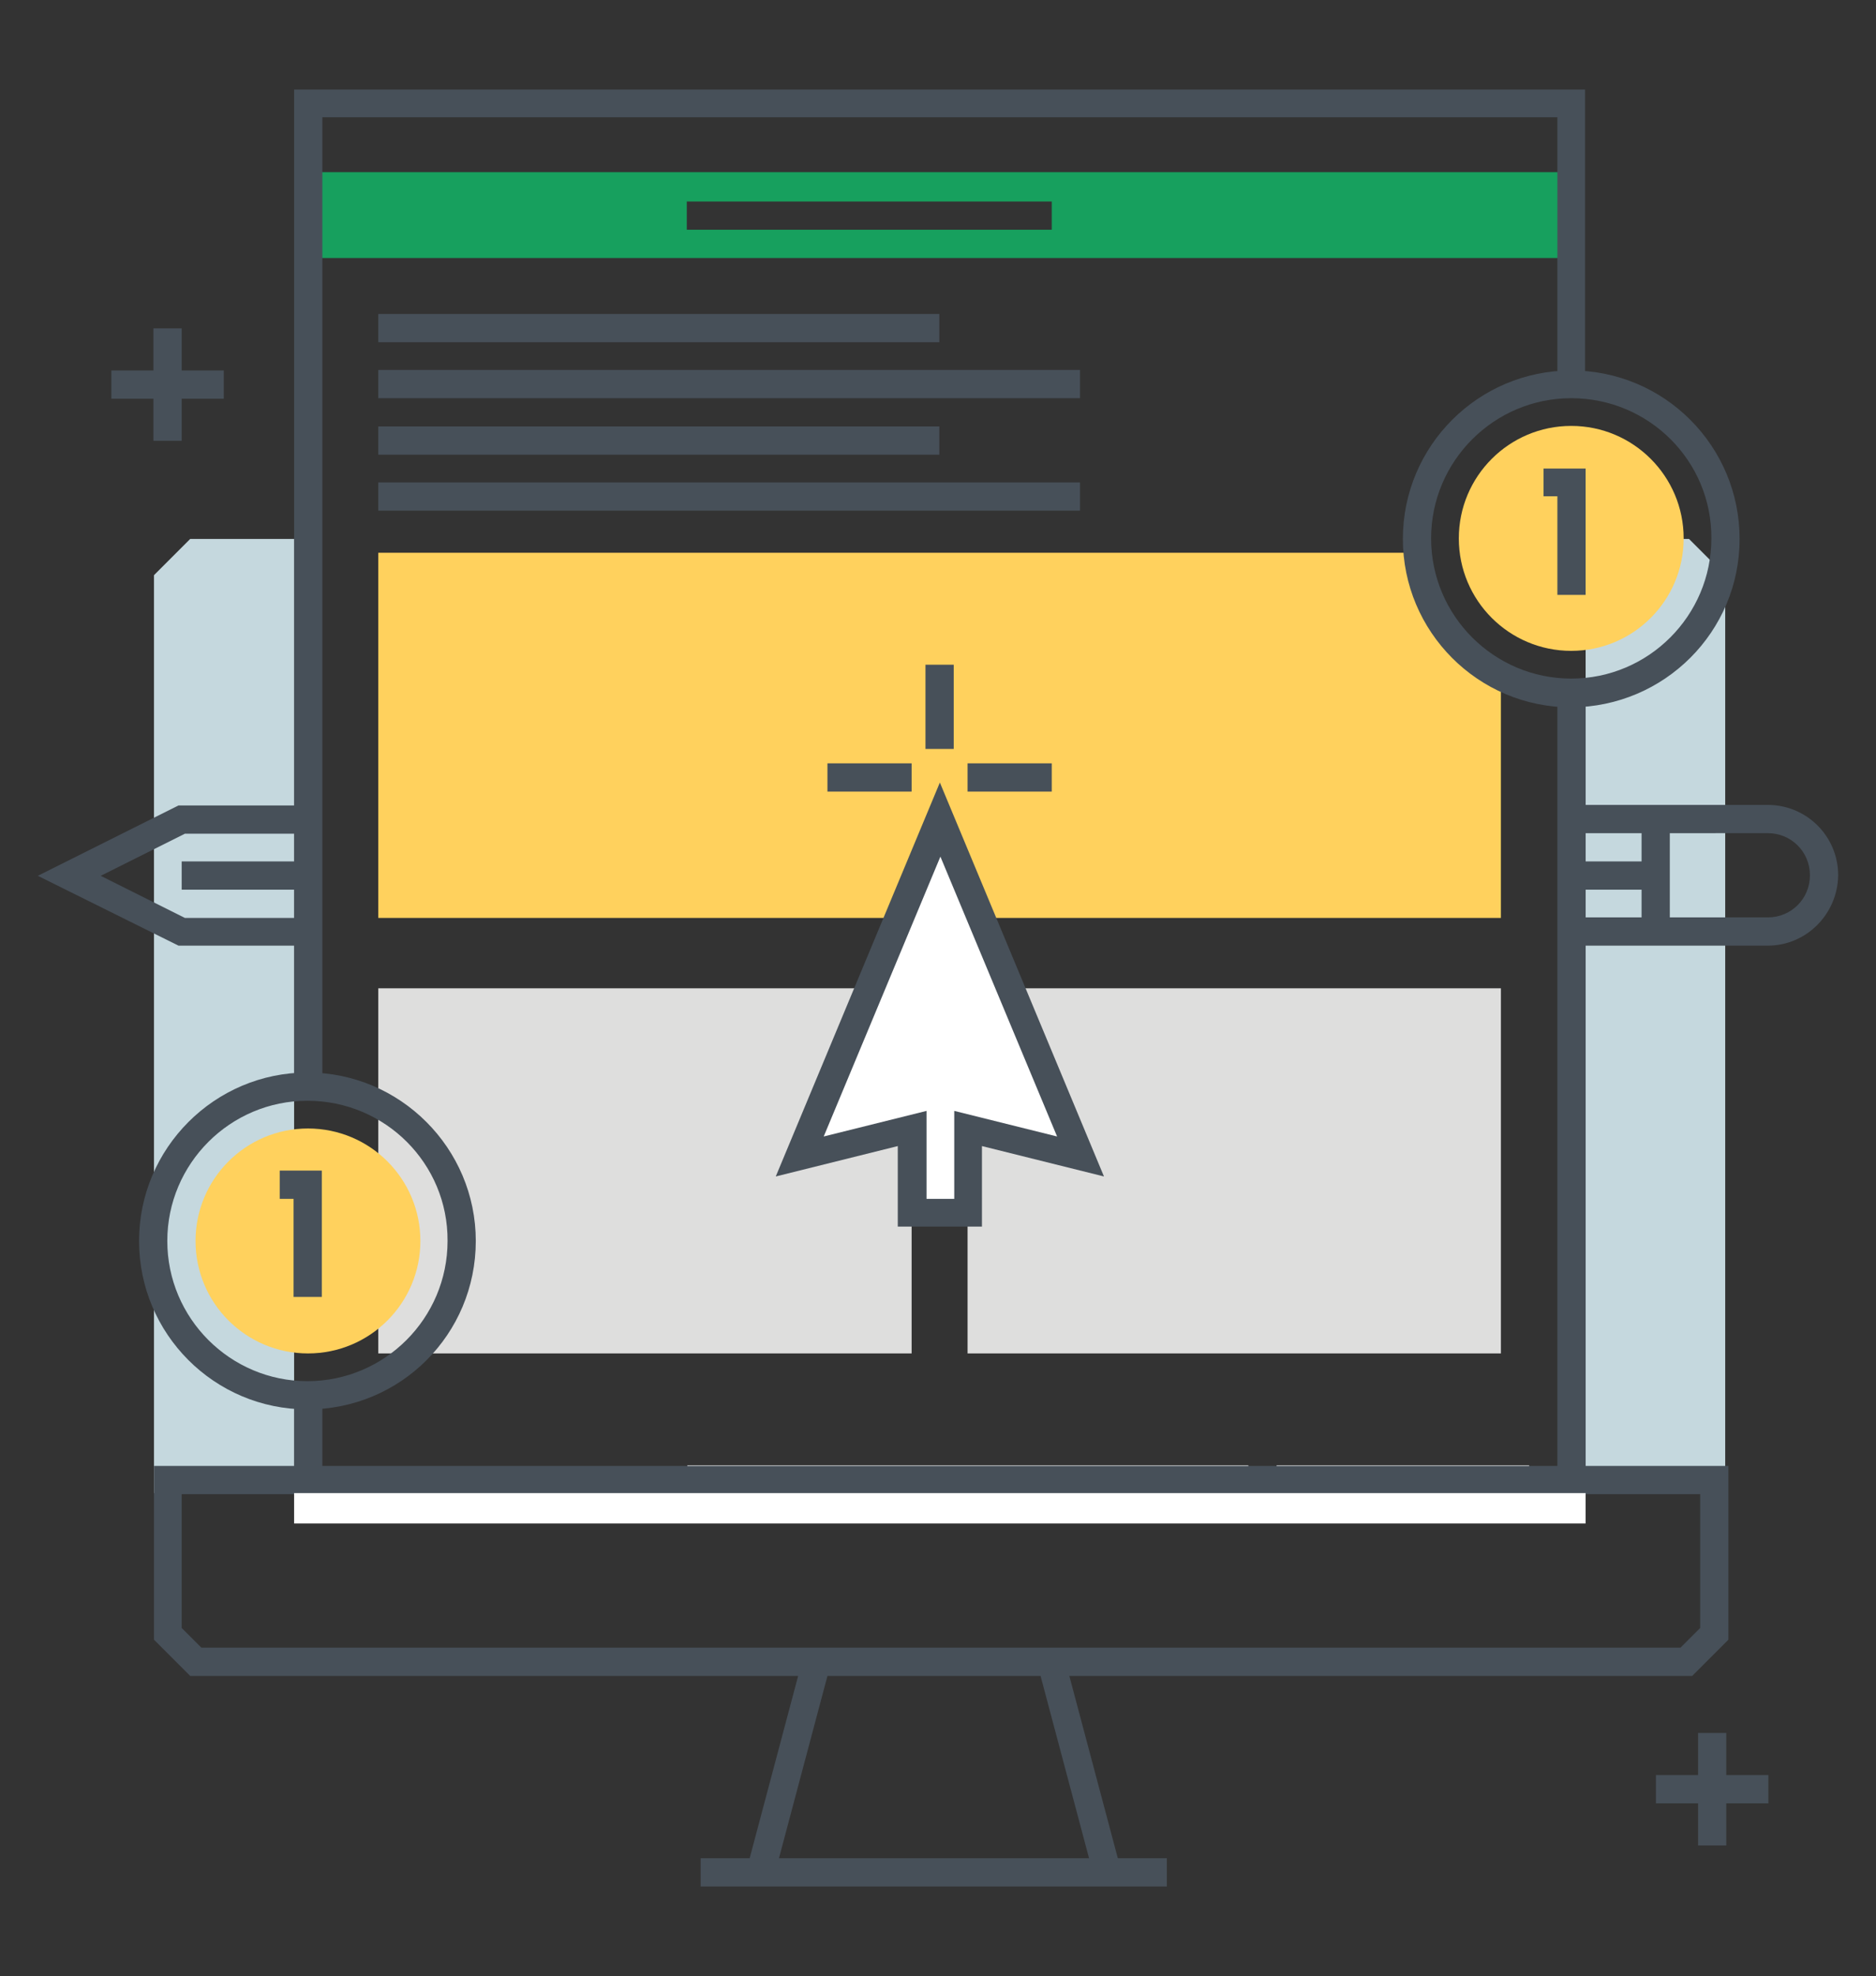 <?xml version="1.0" encoding="utf-8"?>
<!-- Generator: Adobe Illustrator 21.0.0, SVG Export Plug-In . SVG Version: 6.00 Build 0)  -->
<svg version="1.1" id="katman_1" xmlns="http://www.w3.org/2000/svg" xmlns:xlink="http://www.w3.org/1999/xlink" x="0px" y="0px"
	 viewBox="0 0 352.1 370.7" style="enable-background:new 0 0 352.1 370.7;" xml:space="preserve">
<rect x="0" y="0" width="352.1" height="370.7" fill="#333333" stroke="none"/>
<style type="text/css">
	.st0{fill:#FFFFFF;}
	.st1{fill:#F7F7F7;}
	.st2{opacity:0.6;}
	.st3{fill:none;stroke:#E2E2E2;stroke-width:2;stroke-miterlimit:10;}
	.st4{opacity:0.57;}
	.st5{fill:none;stroke:#E2E2E2;stroke-width:2;stroke-linecap:round;stroke-miterlimit:10;}
	.st6{fill:#E2E2E2;}
	.st7{fill:none;stroke:#EFEFEF;stroke-width:1.514;stroke-miterlimit:10;}
	.st8{fill:#5CC67B;}
	.st9{fill:none;stroke:#59BE77;stroke-width:2;stroke-miterlimit:10;}
	.st10{fill:#59BE77;}
	.st11{fill:#FFD15D;}
	.st12{fill:#DEDEDD;}
	.st13{fill:#17A05E;}
	.st14{fill:#475059;}
	.st15{fill:#48515A;}
	.st16{fill:#C5D8DE;}
	.st17{fill:#41464B;}
	.st18{fill:#AFAFAF;}
	.st19{fill:#F58E70;}
	.st20{fill:#5FE0ED;}
	.st21{fill:#E6E9EE;}
	.st22{fill:#FF7058;}
	.st23{fill:#84DBFF;}
	.st24{fill:#FFD05B;}
	.st25{fill:#4CDBC4;}
	.st26{fill:#DFE0E0;}
	.st27{fill:#CED5E0;}
	.st28{fill:#231F20;}
	.st29{fill:#FFFFFF;stroke:#231F20;stroke-width:1.5;stroke-linecap:round;stroke-linejoin:round;stroke-miterlimit:10;}
	.st30{fill:#2E2E2E;}
</style>
<g>
	<g>
		<path class="st11" d="M266.1,103.7H71v68.5h210.7v-45.3C272.9,122.3,267,113.6,266.1,103.7z"/>
		<rect x="181.6" y="185.4" class="st12" width="100.1" height="68.5"/>
		<rect x="71" y="185.4" class="st12" width="100.1" height="68.5"/>
		<rect x="239.6" y="274.9" class="st0" width="47.4" height="5.3"/>
		<rect x="129" y="274.9" class="st0" width="105.3" height="2.6"/>
		<polygon class="st16" points="35.7,101.1 28.9,107.9 28.9,280.1 55.2,280.1 55.2,101.1 		"/>
		<polygon class="st16" points="323.8,107.9 317,101.1 297.6,101.1 297.6,280.1 323.8,280.1 		"/>
		<path class="st13" d="M57.9,48.4h237V32.3l-237,0V48.4z M197.4,37.8v5.3h-68.5v-5.3H197.4z"/>
		<path class="st14" d="M219,353.9h-87.5v-5.3h9.2l9.1-34.2H35.7l-6.8-6.8V275h295.5v32.6l-6.8,6.8H200.7l9.1,34.2h9.2V353.9z
			 M189.5,348.6h14.9l-9.1-34.2l-5.8,0l-34.2,0l-9.1,34.2H189.5z M189.5,309.1h125.9l3.7-3.7v-25.1h-285v25.1l3.7,3.7L189.5,309.1
			L189.5,309.1z"/>
		<rect x="55.2" y="280.1" class="st0" width="242.4" height="5.7"/>
		<rect x="55.2" y="262.7" class="st14" width="5.3" height="14.5"/>
		<polygon class="st14" points="60.5,203.4 55.2,203.4 55.2,16.8 297.5,16.8 297.5,72.4 292.3,72.4 292.3,22 60.5,22 		"/>
		<rect x="292.3" y="130.7" class="st14" width="5.3" height="146.5"/>
		<g>
			<polygon class="st0" points="202.8,217 176.4,153.8 150.1,217 171.2,211.7 171.2,227.5 181.7,227.5 181.7,211.7 			"/>
			<path class="st14" d="M184.3,230.1h-15.8v-15.1l-22.9,5.7l30.8-73.9l30.8,73.9l-22.9-5.7V230.1z M173.8,224.9h5.3v-16.5l19.3,4.8
				l-21.9-52.5l-21.9,52.5l19.3-4.8V224.9z"/>
		</g>
		<g>
			<polygon class="st14" points="57.7,177.4 33.5,177.4 7.1,164.3 33.5,151.1 57.7,151.1 57.7,156.4 34.7,156.4 18.9,164.3 
				34.7,172.2 57.7,172.2 			"/>
			<rect x="34.1" y="161.6" class="st14" width="23.7" height="5.3"/>
		</g>
		<g>
			<g>
				<path class="st14" d="M331.8,177.4H295v-5.3h36.8c4.4,0,7.9-3.5,7.9-7.9c0-4.4-3.5-7.9-7.9-7.9H295v-5.3h36.8
					c7.3,0,13.2,5.9,13.2,13.2C344.9,171.5,339,177.4,331.8,177.4z"/>
				<rect x="308.1" y="153.7" class="st14" width="5.3" height="21.1"/>
			</g>
			<rect x="295" y="161.6" class="st14" width="15.7" height="5.3"/>
		</g>
		<rect x="173.7" y="124.7" class="st14" width="5.3" height="15.8"/>
		<rect x="155.3" y="143.2" class="st14" width="15.8" height="5.3"/>
		<rect x="181.6" y="143.2" class="st14" width="15.8" height="5.3"/>
		<rect x="71" y="69.4" class="st14" width="131.7" height="5.3"/>
		<rect x="71" y="58.9" class="st14" width="105.3" height="5.3"/>
		<rect x="71" y="90.5" class="st14" width="131.7" height="5.3"/>
		<rect x="71" y="80" class="st14" width="105.3" height="5.3"/>
	</g>
	<g>
		<path class="st14" d="M294.9,132.7c-17.5,0-31.6-14.2-31.6-31.6c0-17.5,14.2-31.6,31.6-31.6c17.5,0,31.6,14.2,31.6,31.6
			C326.5,118.5,312.4,132.6,294.9,132.7z M294.9,74.7c-14.5,0-26.3,11.8-26.3,26.3c0,14.5,11.8,26.3,26.3,26.3
			c14.5,0,26.3-11.8,26.3-26.3l0,0C321.3,86.5,309.5,74.7,294.9,74.7z"/>
		<circle class="st11" cx="294.9" cy="101" r="21.1"/>
		<polygon class="st14" points="297.6,111.6 292.3,111.6 292.3,93.1 289.7,93.1 289.7,87.9 297.6,87.9 		"/>
	</g>
	<g>
		<path class="st14" d="M57.7,264.4c-17.5,0-31.6-14.2-31.6-31.6s14.2-31.6,31.6-31.6s31.6,14.2,31.6,31.6
			C89.3,250.3,75.2,264.4,57.7,264.4z M57.7,206.5c-14.5,0-26.3,11.8-26.3,26.3c0,14.5,11.8,26.3,26.3,26.3
			c14.5,0,26.3-11.8,26.3-26.3C84.1,218.3,72.3,206.5,57.7,206.5z"/>
		<circle class="st11" cx="57.8" cy="232.8" r="21.1"/>
		<polygon class="st14" points="60.4,243.3 55.1,243.3 55.1,224.9 52.5,224.9 52.5,219.6 60.4,219.6 		"/>
	</g>
	<rect x="28.8" y="61.6" class="st14" width="5.3" height="21.1"/>
	<rect x="20.9" y="69.5" class="st14" width="21.1" height="5.3"/>
	<rect x="318.7" y="325.1" class="st14" width="5.3" height="21.1"/>
	<rect x="310.8" y="333" class="st14" width="21.1" height="5.3"/>
</g>
</svg>
